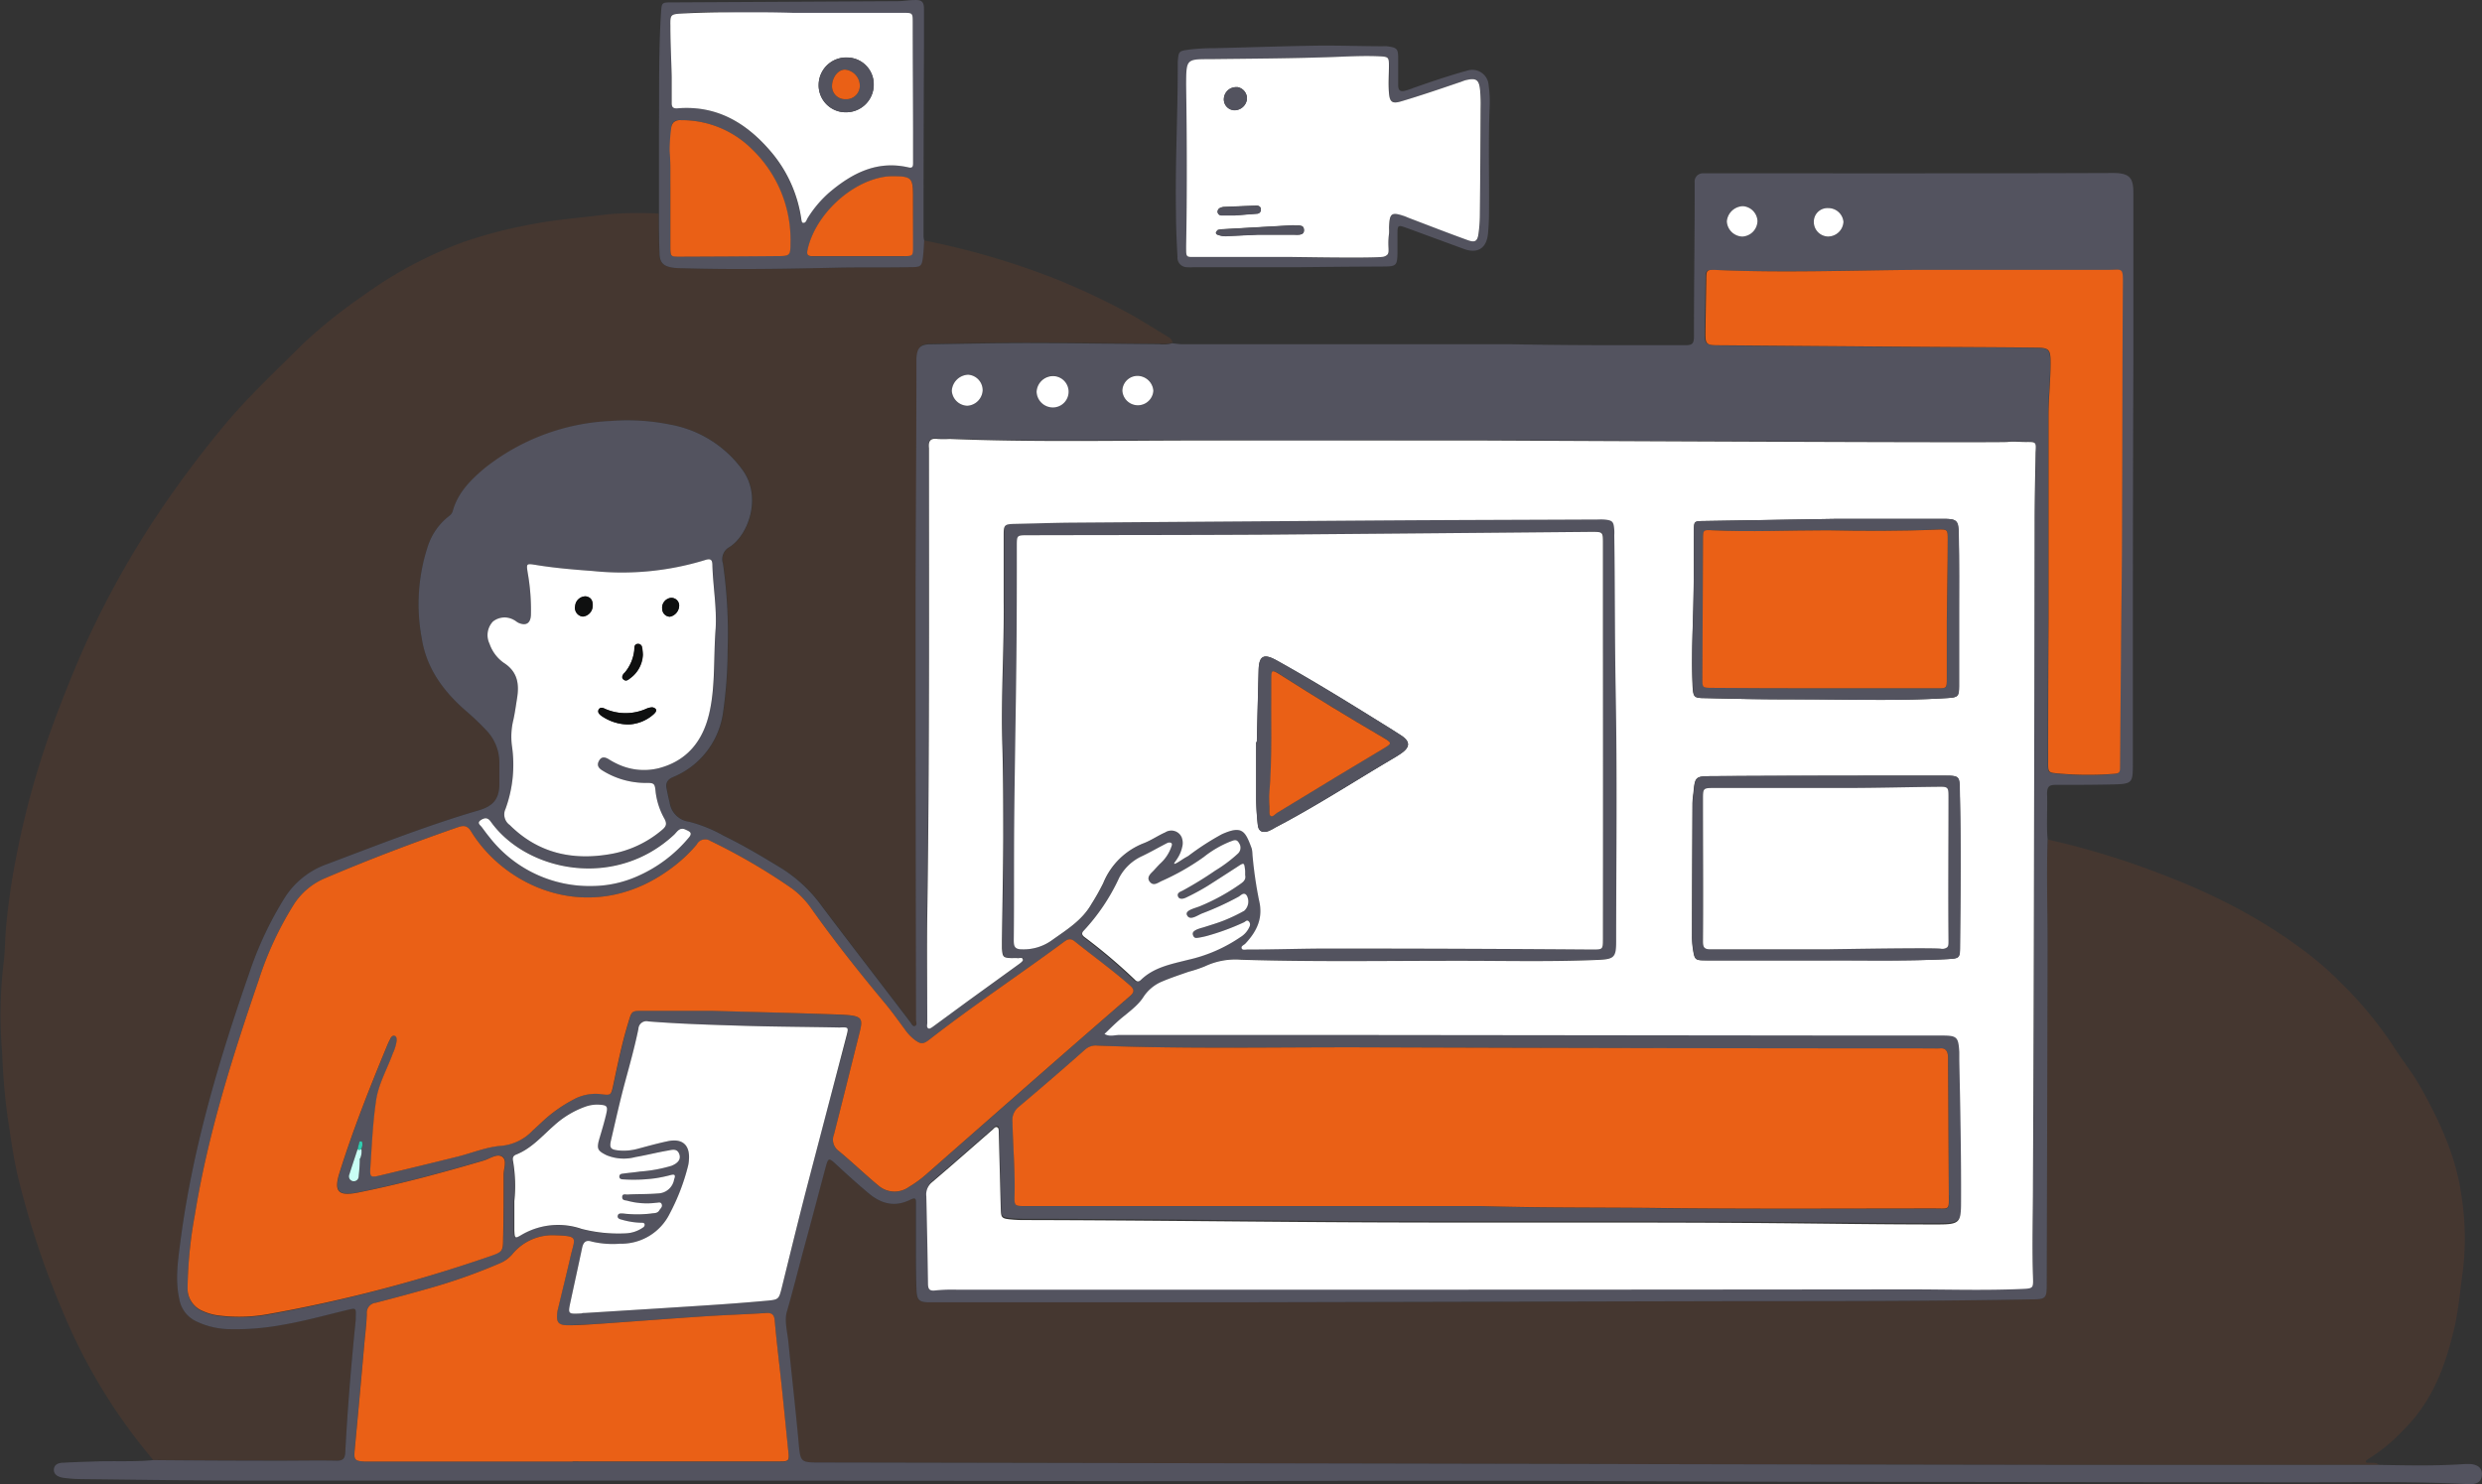 <svg xmlns="http://www.w3.org/2000/svg" viewBox="0 0 383.72 229.51"><rect x="0" y="0" width="383.72" height="229.51" fill="#333333" stroke="none"/><defs><style>.cls-1,.cls-4{fill:#ea6016;}.cls-1{opacity:0.1;}.cls-2{fill:#53535f;}.cls-3{fill:#fff;}.cls-5{fill:#c9fef4;}.cls-6{fill:#31ccaf;}.cls-7{fill:#0f1010;}</style></defs><g id="Layer_2" data-name="Layer 2"><g id="Layer_1-2" data-name="Layer 1"><path class="cls-1" d="M142.86,37.18A118.49,118.49,0,0,1,163,43.05a110.51,110.51,0,0,1,11.71,5.51c2,1.12,4,2.4,6,3.61a1.06,1.06,0,0,1,.56.81,4.85,4.85,0,0,1-2,.15c-6.74-.05-13.49-.16-20.23-.17-5,0-10,.1-15.06.18-1.67,0-2.16.55-2.24,2.26V56c0,13-.13,26-.13,39.07q0,31.3.07,62.63c0,.32.22.75-.14.93s-.53-.3-.71-.53c-4.56-6-9.14-11.9-13.65-17.9a22.62,22.62,0,0,0-6.26-5.92c-2.94-1.79-5.89-3.55-9-5.06a21.41,21.41,0,0,0-5.34-2.17,3.46,3.46,0,0,1-3-3c-.19-.73-.34-1.47-.48-2.21s.11-1.3,1-1.69a12.64,12.64,0,0,0,7.71-9.76,69.54,69.54,0,0,0,.74-9.87,76.77,76.77,0,0,0-.72-13.38,2.13,2.13,0,0,1,1-2.55c2.93-1.85,5-7.68,2.1-11.81a17.67,17.67,0,0,0-11.21-7.12,33.28,33.28,0,0,0-9.23-.57A33.72,33.72,0,0,0,74.91,72.5C72.75,74.23,70.78,76.18,70,79c-.14.54-.55.75-.9,1.06a9.67,9.67,0,0,0-2.89,4.21,28.58,28.58,0,0,0-1,14.44c.74,4.65,3.36,8.21,6.85,11.22,1.09,1,2.15,1.94,3.14,3a7.18,7.18,0,0,1,2,4.85c0,1.23,0,2.45,0,3.68-.07,2.22-1.11,3.22-3.18,3.83-8,2.35-15.72,5.41-23.5,8.33A12.81,12.81,0,0,0,44,138.84a54.53,54.53,0,0,0-5.44,11.54c-4.71,13.51-8.78,27.2-10.65,41.43-.39,3-.85,6-.2,9a4.72,4.72,0,0,0,2.62,3.49,12.57,12.57,0,0,0,5,1.21,39.72,39.72,0,0,0,8.43-.69c3.39-.57,6.7-1.5,10-2.3,1.29-.3,1.29-.27,1.24,1.09,0,.14,0,.28,0,.41-.69,6.85-1.27,13.7-1.62,20.57-.06,1-.44,1.27-1.38,1.25-2.83,0-5.65,0-8.48,0l-19.83-.09A87.13,87.13,0,0,1,9.87,203.2a133.63,133.63,0,0,1-7-20.86c-.72-2.84-1.1-5.77-1.55-8.68-.57-3.67-.85-7.37-1-11a69,69,0,0,1,.19-13.4c.29-2,.24-4.1.45-6.15a110.84,110.84,0,0,1,1.86-12.18,133.16,133.16,0,0,1,4.84-17.43c1.69-4.72,3.54-9.38,5.6-14A143.09,143.09,0,0,1,26.93,75.84q4-5.64,8.44-10.9C39,60.73,43,57,46.9,53.11a79,79,0,0,1,9.15-7.33,64.11,64.11,0,0,1,15.58-8.35,71.89,71.89,0,0,1,10.75-2.78c3.84-.75,7.74-1,11.6-1.52a60.37,60.37,0,0,1,7.85-.11c0,2,0,4,.08,6,0,1.58.59,2.17,2.21,2.37a16.26,16.26,0,0,0,1.85.08c7.77.21,15.55.09,23.33-.09,3.78-.09,7.58,0,11.37-.08,1.74,0,1.81-.13,2-1.85C142.79,38.69,142.81,37.93,142.86,37.18Z"/><path class="cls-1" d="M316.59,129.81a124.35,124.35,0,0,1,16.35,4.89c3.21,1.23,6.41,2.49,9.48,4a80.75,80.75,0,0,1,14.39,8.76,48.77,48.77,0,0,1,5.08,4.49,60.28,60.28,0,0,1,8,9.62c1.45,2.32,3.2,4.45,4.53,6.87,2.81,5.08,5.24,10.35,6.07,16.1a42.27,42.27,0,0,1,.28,11.9c-.42,3-.67,6.12-1.38,9.12-1.36,5.74-3.37,11.12-7.71,15.44a27,27,0,0,1-5.49,4.57c-.17.1-.44.27-.43.38,0,.36.4.21.63.24.46.06,1-.11,1.35.32h-6.19l-40.08,0-84.31-.16-35.28-.07-75-.14c-3.24,0-3.16,0-3.46-3.3-.47-5.13-1.06-10.25-1.57-15.38-.16-1.56-.64-3.26-.22-4.67.94-3.23,1.74-6.5,2.63-9.75,1.11-4.1,2.19-8.22,3.29-12.33.49-1.79.49-1.78,1.91-.46,1.57,1.45,3.15,2.87,4.79,4.25,2,1.68,4.1,2.18,6.47,1,.91-.44.86,0,.86.65,0,2.2,0,4.41,0,6.61s0,4.41.08,6.61c.07,1.74.42,2,2.11,2,2.06,0,4.13,0,6.2,0q20.25,0,40.5,0,39.38-.08,78.75-.18c14.87,0,29.75,0,44.62-.28,2.45,0,2.56-.12,2.56-2.36q.07-26.13.13-52.28C316.55,140.82,316.36,135.32,316.59,129.81Z"/><path class="cls-2" d="M381.8,226.37c-.2,0-.41,0-.61,0-4.47.32-8.95.22-13.42.14h-6.19q-20,0-40.08,0-42.15-.06-84.31-.16l-35.28-.07-75-.14c-3.24,0-3.16,0-3.46-3.29-.47-5.14-1.06-10.26-1.57-15.39-.16-1.56-.64-3.25-.22-4.67.47-1.61.9-3.24,1.33-4.86s.85-3.25,1.29-4.88q.84-3.08,1.66-6.17t1.64-6.16c.49-1.8.49-1.79,1.91-.47,1.57,1.45,3.15,2.88,4.79,4.25,2,1.69,4.1,2.18,6.47,1,.91-.45.86,0,.86.64,0,2.21,0,4.41,0,6.62s0,4.41.08,6.61c.07,1.73.42,2,2.11,2,2.06,0,4.13,0,6.19,0,13.51,0,27,0,40.51,0l78.75-.18c14.87,0,29.75,0,44.62-.27,2.45,0,2.56-.13,2.56-2.36q.07-26.15.13-52.28c0-5.51-.18-11,0-16.53-.19-2.33,0-4.68-.08-7,0-1.08.29-1.41,1.37-1.39,3,0,5.93,0,8.89-.07s3-.26,3-3.25c0-5.44,0-10.88,0-16.32q0-22.72.08-45.45c0-8.82,0-17.63,0-26.45,0-2.25-.51-3.08-3.16-3.07-20.53.08-41.06.05-61.59.05-.62,0-1.24,0-1.86,0A1.26,1.26,0,0,0,262,28.22c0,.48,0,1,0,1.45,0,7.44-.12,14.88-.11,22.33,0,1.06-.21,1.4-1.31,1.37l-2.7,0c-1,0-1.67,0-7.43,0h-2.94c-7.09,0-14-.14-14-.14h-5.86c-11.18,0-26.21,0-44.81,0-.54,0-1.09-.1-1.63-.15a4.85,4.85,0,0,1-2,.14c-6.74-.05-13.49-.16-20.23-.17-5,0-10,.11-15.06.19-1.67,0-2.16.55-2.24,2.25V56c0,13-.13,26-.13,39.07q0,31.32.07,62.64c0,.32.22.75-.14.92s-.53-.29-.71-.53c-4.56-6-9.14-11.9-13.65-17.89a22.34,22.34,0,0,0-6.26-5.92c-2.94-1.79-5.89-3.56-9-5.07a21.76,21.76,0,0,0-5.34-2.16,3.48,3.48,0,0,1-3-3c-.19-.73-.34-1.47-.48-2.21s.11-1.3,1-1.69a12.66,12.66,0,0,0,7.71-9.77,69.43,69.43,0,0,0,.74-9.87,76.83,76.83,0,0,0-.72-13.38,2.13,2.13,0,0,1,1-2.55c2.93-1.84,5-7.68,2.1-11.81a17.67,17.67,0,0,0-11.21-7.12,33.28,33.28,0,0,0-9.23-.57,33.73,33.73,0,0,0-19.58,7.36C72.75,74.23,70.78,76.19,70,79c-.14.55-.55.76-.9,1.06a9.73,9.73,0,0,0-2.89,4.21,28.62,28.62,0,0,0-1,14.45c.74,4.65,3.36,8.2,6.85,11.22a40.23,40.23,0,0,1,3.14,3,7.14,7.14,0,0,1,2,4.84c0,1.23,0,2.45,0,3.68-.07,2.22-1.11,3.23-3.18,3.84-8,2.34-15.72,5.4-23.5,8.33A12.74,12.74,0,0,0,44,138.84a54.6,54.6,0,0,0-5.44,11.55c-4.71,13.5-8.78,27.19-10.65,41.43-.39,3-.85,6-.2,9a4.68,4.68,0,0,0,2.62,3.49,12.41,12.41,0,0,0,5,1.21,39.71,39.71,0,0,0,8.43-.68c3.39-.58,6.7-1.51,10-2.3,1.29-.31,1.29-.28,1.24,1.08,0,.14,0,.28,0,.42-.69,6.84-1.27,13.7-1.62,20.57-.06,1-.44,1.26-1.38,1.25-2.83-.06-5.65,0-8.48,0q-9.91,0-19.83-.09c-2.88.28-5.77.11-8.66.2-1.71.06-3.43.1-5.15.2-.69,0-1.5.18-1.55,1.05s.81,1.21,1.56,1.3a23.25,23.25,0,0,0,2.89.19c8.18.09,16.37.21,24.56.23,18.17,0,36.34,0,54.51,0q42.26,0,84.51.09c16.6,0,33.19-.08,49.79-.07,15.76,0,31.52.12,47.28.15q41.11.06,82.23.1c8.66,0,17.32-.17,26,.28,1.36.07,2-.44,2.05-1.47S383.07,226.44,381.8,226.37ZM124.87,183.13c-1.38,5.31-2.68,10.65-4,16-.45,1.78-.47,1.83-2.38,2-3.08.28-6.17.51-9.26.71-6.24.41-12.49.79-18.74,1.18-.2,0-.41,0-.61.07-2.08.11-2.08.11-1.66-1.84.59-2.75,1.2-5.5,1.78-8.26.19-.89.55-1.33,1.54-1a14.24,14.24,0,0,0,4.32.32,8.35,8.35,0,0,0,7.7-4.67,32.62,32.62,0,0,0,2.81-7.3,5,5,0,0,0,.15-1c.18-2.28-1-3.36-3.27-2.88-1.55.33-3.07.75-4.6,1.16a8.18,8.18,0,0,1-3.07.26c-1.18-.13-1.38-.4-1.1-1.59.7-3,1.36-6,2.17-9,.74-2.72,1.49-5.43,2.06-8.19a1.24,1.24,0,0,1,1.55-1.16c5,.39,9.9.53,14.86.68s9.78.16,14.67.26c1.45,0,1.47.06,1.11,1.43C128.86,167.85,126.84,175.48,124.87,183.13ZM79.3,179.71c-.1-.5-.18-.94.44-1.18,2.38-.94,4-2.86,5.86-4.49a14.4,14.4,0,0,1,4.73-2.88,5.52,5.52,0,0,1,2-.36c1.52.07,1.65.18,1.29,1.67-.29,1.2-.65,2.39-1,3.57-.45,1.58-.33,1.88,1.11,2.59a7,7,0,0,0,4.46.28c1.69-.29,3.36-.72,5-1,.63-.11,1.43-.39,1.77.53.29.76-.13,1.4-1.22,1.83a22.35,22.35,0,0,1-4.86.88c-.89.14-1.78.2-2.67.33-.25,0-.56.12-.55.47s.31.42.57.43a24.8,24.8,0,0,0,5-.17,20.81,20.81,0,0,0,2.22-.46c.61-.17,1-.2.68.62a2.6,2.6,0,0,1-2.52,2.19c-1.58.13-3.16.08-4.73.17-.29,0-.77-.16-.78.37s.41.5.73.57a11.45,11.45,0,0,0,4.51.33c.3,0,.72-.19.87.23s-.19.63-.36.92c-.3.52-.82.43-1.27.51a17.92,17.92,0,0,1-4.33,0c-.31,0-.75-.09-.84.34s.32.54.65.62a11.68,11.68,0,0,0,3.05.47c.17,0,.42,0,.46.26a.5.5,0,0,1-.28.49,5,5,0,0,1-2.7.89,22.91,22.91,0,0,1-6.75-.69,11.17,11.17,0,0,0-9.35.95c-1,.59-1,.49-1.06-.72,0-1.51,0-3,0-4.54A23,23,0,0,0,79.3,179.71ZM282.66,32.18A2.34,2.34,0,0,1,285,34.29a2.39,2.39,0,0,1-2.41,2.28,2.25,2.25,0,0,1-2.17-2.26A2.1,2.1,0,0,1,282.66,32.18Zm-13.22-.3a2.42,2.42,0,0,1,2.27,2.27,2.46,2.46,0,0,1-2.34,2.43,2.48,2.48,0,0,1-2.4-2.36A2.58,2.58,0,0,1,269.44,31.88Zm-5.88,19,.12-7.44c0-1.72,0-1.76,1.69-1.68,10.19.43,20.39,0,30.58,0,9.92,0,19.84,0,29.76,0,2.42,0,2.47-.52,2.44,2.37-.09,11.57-.06,23.14-.12,34.71,0,7.62-.12,15.25-.18,22.87-.05,5.51-.08,11-.13,16.51,0,1.43,0,1.4-1.44,1.5a49.06,49.06,0,0,1-8-.08c-1.68-.15-1.69-.12-1.68-1.79q0-11.06.06-22.11c0-10.48,0-21,0-31.42,0-2.76.32-5.5.31-8.25,0-2-.22-2.26-2.26-2.29-6.14-.07-12.27-.08-18.4-.12q-15.09-.11-30.17-.23C263.51,53.38,263.52,53.36,263.56,50.89ZM175.9,58.1a2.48,2.48,0,0,1,2.41,2.32,2.4,2.4,0,0,1-4.79,0A2.34,2.34,0,0,1,175.9,58.1Zm-13.09,0a2.43,2.43,0,0,1,0,4.85,2.52,2.52,0,0,1-2.53-2.43A2.56,2.56,0,0,1,162.81,58.1Zm-13.15-.16a2.4,2.4,0,0,1,2.26,2.44,2.52,2.52,0,0,1-2.37,2.36,2.48,2.48,0,0,1-2.4-2.31A2.64,2.64,0,0,1,149.66,57.94Zm-6.34,83.41c.35-23.84.24-47.68.26-71.52,0-.2,0-.41,0-.62-.11-1,.14-1.59,1.33-1.42a16.44,16.44,0,0,0,1.86,0c12.81.52,25.63.19,38.45.24,14.68.06,29.37,0,44.05,0,48.18.22,79.47.32,81,.23,1-.06,1.93,0,2.89,0,1.6,0,1.6,0,1.58,1.51,0,3.65-.14,7.29-.15,10.93q-.06,26.27-.09,52.53,0,24.91-.16,49.82c0,4.68-.16,9.35,0,14,.06,2,.12,2-1.8,2.07-5.79.25-11.57.05-17.36.06q-44,.06-88.06.05H148a25.87,25.87,0,0,0-3.3.11c-1,.14-1.16-.26-1.17-1.12q-.09-6.72-.26-13.43a2.42,2.42,0,0,1,.86-2.16c3.15-2.67,6.24-5.41,9.36-8.12.24-.2.48-.61.84-.33.15.12.14.49.14.75q.17,5.89.31,11.77c0,1.4.14,1.52,1.49,1.66a20.15,20.15,0,0,0,2.06.1c15.57,0,31.15.22,46.72.32,23.09.14,46.18,0,69.26.16,8.27.07,16.54.19,24.8.2h.62c3.28,0,3.5-.28,3.51-3.51,0-7.3-.12-14.59-.27-21.89,0-.41,0-.82,0-1.24-.14-2.34-.33-2.56-2.69-2.57-4.55,0-9.1,0-13.65,0L212,160l-38,0c-.21,0-.42,0-.62,0-.85-.07-1.73.35-2.55-.17.64-.61,1.26-1.23,1.91-1.82,1.37-1.26,3.06-2.3,4.05-3.8a6.36,6.36,0,0,1,3-2.51c1.32-.56,2.7-1,4.06-1.49a19.41,19.41,0,0,0,2.54-.85,11,11,0,0,1,5.59-1c11,.34,22.06.17,33.08.16,7.38,0,14.76.18,22.13-.14,2.42-.11,2.74-.41,2.74-2.8,0-12.89.17-25.78-.07-38.67-.15-8.06-.1-16.12-.22-24.18a7.67,7.67,0,0,0,0-.83c-.1-1.32-.26-1.49-1.62-1.61a7.48,7.48,0,0,0-.82,0c-10.89.05-21.77.07-32.66.14q-24.57.15-49.15.35c-2.82,0-5.64.13-8.47.19-1.5,0-1.67.15-1.68,1.64,0,3.44,0,6.89,0,10.33.08,7.51-.46,15-.2,22.52.17,4.67.16,9.35.13,14,0,5.3-.13,10.59-.2,15.89,0,.42,0,.83,0,1.24.1,1.39.19,1.47,1.59,1.52a5.73,5.73,0,0,1,.83,0c.29.05.75-.24.83.26,0,.16-.29.42-.5.58l-8,5.79-5.33,3.91c-.21.16-.49.4-.69.36-.44-.11-.27-.56-.27-.87C143.3,152.52,143.24,146.93,143.32,141.35Zm158,43.5c0,2.33.16,2.06-2.14,2.06-14.68,0-29.36.09-44-.1-8.68-.11-17.36,0-26.16-.31h-70.4c-1.73,0-1.79,0-1.75-1.62.1-3.79-.24-7.57-.32-11.36a2.59,2.59,0,0,1,.93-2.33q5.22-4.4,10.32-8.92a2.43,2.43,0,0,1,1.88-.58c13.91.54,27.83.22,41.75.26q43.74.17,87.47.17a8.85,8.85,0,0,0,1,0c.93-.1,1.22.44,1.29,1.21,0,.34,0,.69,0,1Q301.24,174.61,301.3,184.85Zm-53.44-39.67c0,1.61,0,1.63-1.66,1.62q-20.16-.08-40.31-.15c-4.33,0-8.67.11-13,.15-.31,0-.78.19-.89-.21s.38-.49.59-.72c1.78-1.91,2.78-4,2.09-6.73a63.86,63.86,0,0,1-1-6.93,5.8,5.8,0,0,0-.11-1c-1-2.76-1.49-3.64-4.62-2.24a40.69,40.69,0,0,0-5.19,3.36l-.53.3c-.41.25-.74.46-.94.6s-.64.38-.71.3.21-.36.51-.85a5.22,5.22,0,0,0,.71-1.69,2.43,2.43,0,0,0-.07-1.54,1.74,1.74,0,0,0-2.53-.77c-1.13.5-2.16,1.22-3.31,1.67a11.11,11.11,0,0,0-6.29,6.18,35.52,35.52,0,0,1-1.82,3.23c-1.44,2.53-3.83,4-6.12,5.61a7.45,7.45,0,0,1-4.56,1.4c-1.18,0-1.33-.43-1.33-1.44.06-6.13,0-12.27.07-18.4.08-8.46.25-16.93.34-25.39.06-5.71,0-11.42.06-17.13,0-1.65,0-1.67,1.68-1.67,12.33,0,24.66,0,37-.09q25-.16,50-.43h.2c1.72,0,1.74,0,1.74,1.81,0,4.68,0,9.37,0,14Q247.84,121.62,247.86,145.18Zm-80.35-1.27a31,31,0,0,0,5.48-8.19,7.53,7.53,0,0,1,3.55-3.34c1.3-.62,2.55-1.34,3.83-2a.8.8,0,0,1,.58-.07c.33.16.16.45.08.7a6.22,6.22,0,0,1-1.71,2.54c-.34.34-.66.7-1,1.07s-1.2,1-.6,1.74,1.28.11,1.89-.15a36.83,36.83,0,0,0,6.43-3.67,16.36,16.36,0,0,1,4.08-2.39c.5-.16,1-.52,1.4.23a1.24,1.24,0,0,1-.21,1.65,21.82,21.82,0,0,1-3.46,2.59,56.62,56.62,0,0,1-5.1,3.13c-.35.16-.86.35-.67.87s.85.37,1.22.19a36.71,36.71,0,0,0,3.27-1.76c1.58-1,3.12-2,4.67-3,1.07-.71,1.08-.71,1.22.6,0,.2,0,.41,0,.68.19.81-.45,1.16-1,1.55a31.81,31.81,0,0,1-6,3.26c-.78.32-2.31.62-2,1.35.46,1,1.65,0,2.48-.29a44.15,44.15,0,0,0,5.42-2.49c.4-.18.89-.9,1.36-.21a1.93,1.93,0,0,1-.41,2.35,27,27,0,0,1-3,1.44c-1.08.44-2.21.76-3.31,1.12a8,8,0,0,0-1,.32c-.35.18-.79.39-.59.91s.53.4.87.36a13.09,13.09,0,0,0,1.41-.31,37.13,37.13,0,0,0,5.59-2.07c.22-.1.43-.42.7-.18s.11.53,0,.78a3.51,3.51,0,0,1-1.44,1.7,23.41,23.41,0,0,1-8.08,3.51c-2.58.66-5.27,1.13-7.3,3.1-.41.39-.7.25-1-.08a84.31,84.31,0,0,0-7.72-6.53C167.21,144.58,167.13,144.28,167.51,143.91ZM75.68,99.54a3.06,3.06,0,0,1,.53-3.44,2.89,2.89,0,0,1,3.26-.23c.25.12.45.33.7.44,1.14.5,1.85.08,1.91-1.2a32.84,32.84,0,0,0-.5-6.57c-.21-1.4-.22-1.42,1.24-1.19,2.92.48,5.87.72,8.82.94A43.78,43.78,0,0,0,109,86.61c1-.35,1.15,0,1.17.9.11,3.23.68,6.43.47,9.67-.3,4.39.06,8.85-1,13.16s-3.39,7.31-7.82,8.45a9.52,9.52,0,0,1-6.43-.69,11.82,11.82,0,0,1-1.26-.69c-.6-.37-1.15-.52-1.54.26s0,1.17.61,1.51a12.65,12.65,0,0,0,6.45,1.88c1.54,0,1.58,0,1.72,1.47a11.18,11.18,0,0,0,1.36,4.08c.43.82.23,1.2-.38,1.72a16.69,16.69,0,0,1-8.15,3.76c-5.82,1-11.07-.22-15.39-4.52a2,2,0,0,1-.66-2.48,20,20,0,0,0,1-9.73,10.91,10.91,0,0,1,.23-4.1c.23-1.07.38-2.16.55-3.24.37-2.24.11-4.16-2.06-5.54A6,6,0,0,1,75.68,99.54Zm-1.34,27.22c.5-.32,1-.43,1.45.16l.37.5c5.68,7.38,19,10,28,1.66.52-.47.89-1.31,1.86-.81.59.3,1.11.51.43,1.28a21.57,21.57,0,0,1-8.06,6A17.42,17.42,0,0,1,91.64,137a19.59,19.59,0,0,1-16-7.59c-.4-.48-.77-1-1.13-1.48C74.26,127.56,73.64,127.22,74.34,126.76ZM41.41,203.29a25.61,25.61,0,0,1-7.62.19,8.52,8.52,0,0,1-2.38-.67A3.78,3.78,0,0,1,29,199.1a67.6,67.6,0,0,1,1.13-11.28c2-12.4,5.78-24.34,9.84-36.18a52.21,52.21,0,0,1,5.45-11.78,10.67,10.67,0,0,1,4.82-4.06q10.06-4.28,20.41-7.83c.92-.32,1.55-.44,2.2.63,5.55,9,19.23,14.82,31.46,5.25a22.14,22.14,0,0,0,3.42-3.28c.64-.78,1.18-1,2.08-.54a91.29,91.29,0,0,1,12.65,7.37,13.27,13.27,0,0,1,3,3.13c3.59,5.05,7.44,9.91,11.41,14.67,1.06,1.26,2,2.61,3,3.94a7.24,7.24,0,0,0,1.39,1.53c1.08.84,1.46.86,2.53,0,6.7-5.19,13.75-9.9,20.56-14.92.57-.42,1.05-.78,1.79-.18,2.85,2.28,5.81,4.42,8.56,6.83.85.74.57,1.14-.12,1.74q-6.48,5.59-12.93,11.26-9.24,8.09-18.46,16.21a17.73,17.73,0,0,1-2.67,1.93,3.81,3.81,0,0,1-4.64-.14c-2.12-1.75-4.1-3.67-6.22-5.43a2.14,2.14,0,0,1-.73-2.53c1.28-5,2.52-10,3.77-15,.73-2.91,1-3.38-2.68-3.53-6.95-.3-13.91-.45-19.9-.63-4.2,0-7.44,0-10.68,0-1.71,0-1.73,0-2.24,1.73-1,3.24-1.66,6.54-2.37,9.83-.33,1.52-.34,1.53-2,1.3a7.16,7.16,0,0,0-4.19.88,21.89,21.89,0,0,0-4.85,3.49c-.46.41-.9.84-1.37,1.25a7.57,7.57,0,0,1-4.82,2.38c-2.29.15-4.53,1.11-6.8,1.67-4,1-8,2-12,2.93-1.46.34-1.6.25-1.5-1.23.23-3.49.38-7,.9-10.47.38-2.51,1.71-4.78,2.57-7.18a6.75,6.75,0,0,0,.6-2c0-.28,0-.59-.27-.71s-.53.07-.66.32c-.22.43-.43.87-.61,1.31-2.63,6.36-5.17,12.75-7.24,19.32-1,3.08-.34,3.89,2.8,3.26,6.54-1.31,13-3.06,19.38-4.93,1-.28,2.11-1.15,2.9-.6s.23,1.81.23,2.76c0,3.3,0,6.61-.08,9.92,0,1.92-.14,2-1.91,2.66A226.87,226.87,0,0,1,41.41,203.29ZM55.65,179.2l.07.07-.1,0c0,.88-.08,1.77-.17,2.66a.73.73,0,0,1-1,.69.74.74,0,0,1-.43-1c.41-1.3.85-2.6,1.27-3.89.06-.27.11-.54.19-.79s.05-.6.44-.45c.1,0,.13.37.12.56a2.94,2.94,0,0,1-.16.58A2.66,2.66,0,0,1,55.65,179.2ZM120.33,226l-28.09,0H56.51c-1.74-.08-1.83-.24-1.67-1.93.51-5.41,1-10.81,1.47-16.22.14-1.58.35-3.15.39-4.73a1.53,1.53,0,0,1,1.39-1.68c3.06-.79,6.11-1.61,9.15-2.49a91.89,91.89,0,0,0,10.27-3.72,5.32,5.32,0,0,0,1.84-1.49,8,8,0,0,1,6.2-2.74c4,.11,3.35.26,2.64,3.31-.58,2.54-1.21,5.07-1.82,7.6-.08.34-.17.67-.22,1-.18,1.58.16,2.05,1.74,2s3.3-.13,5-.24c5.35-.37,10.7-.78,16-1.13,3.16-.21,6.32-.32,9.48-.52.93,0,1.32.19,1.4,1.21.29,3.35.71,6.7,1.06,10.05s.67,6.57,1,9.85C122.08,226,122.1,226,120.33,226Z"/><path class="cls-3" d="M106.46,129.55a21.57,21.57,0,0,1-8.06,6A17.42,17.42,0,0,1,91.64,137a19.59,19.59,0,0,1-16-7.59c-.4-.48-.77-1-1.13-1.48-.24-.34-.86-.68-.16-1.14.5-.32,1-.43,1.45.16l.37.5c5.68,7.38,19,10,28,1.66.52-.47.89-1.31,1.86-.81C106.62,128.57,107.14,128.78,106.46,129.55Z"/><path class="cls-3" d="M110.14,87.51c0-.85-.14-1.25-1.17-.9a43.78,43.78,0,0,1-17.33,1.68c-3-.22-5.9-.46-8.82-.94-1.46-.23-1.45-.21-1.24,1.19a32.84,32.84,0,0,1,.5,6.57c-.06,1.28-.77,1.7-1.91,1.2-.25-.11-.45-.32-.7-.44a2.89,2.89,0,0,0-3.26.23,3.06,3.06,0,0,0-.53,3.44,6,6,0,0,0,2.19,2.94c2.17,1.38,2.43,3.3,2.06,5.54-.17,1.08-.32,2.17-.55,3.24a10.91,10.91,0,0,0-.23,4.1,20,20,0,0,1-1,9.73,2,2,0,0,0,.66,2.48c4.32,4.3,9.57,5.5,15.39,4.52a16.69,16.69,0,0,0,8.15-3.76c.61-.52.81-.9.38-1.72a11.18,11.18,0,0,1-1.36-4.08c-.14-1.44-.18-1.49-1.72-1.47a12.65,12.65,0,0,1-6.45-1.88c-.58-.34-1-.77-.61-1.51s.94-.63,1.54-.26a11.82,11.82,0,0,0,1.26.69,9.52,9.52,0,0,0,6.43.69c4.43-1.14,6.83-4.24,7.82-8.45s.65-8.77,1-13.16C110.82,93.94,110.25,90.74,110.14,87.51Zm-20,7.83a1.35,1.35,0,0,1-1.19-1.61,1.62,1.62,0,0,1,1.63-1.52c.83.12,1.11.69,1.07,1.47A1.68,1.68,0,0,1,90.09,95.34Zm6.41,8.71a6.42,6.42,0,0,0,1.57-3.92c0-.29.11-.54.44-.59a.63.63,0,0,1,.73.56,6.92,6.92,0,0,1,.12,1.15,4.73,4.73,0,0,1-1.88,3.57c-.31.22-.64.6-1.07.28S96.27,104.32,96.5,104.05Zm4.68,6.25a6.2,6.2,0,0,1-4,1.72,7.36,7.36,0,0,1-4.3-1.39c-.24-.2-.54-.49-.36-.88s.59-.35.88-.2a7.9,7.9,0,0,0,6.59,0,2.51,2.51,0,0,1,.8-.18.86.86,0,0,1,.54.24C101.56,109.86,101.37,110.13,101.18,110.3Zm2.35-14.94a1.22,1.22,0,0,1-1.19-1.1,1.55,1.55,0,0,1,1.22-1.8A1.2,1.2,0,0,1,105,93.57,1.79,1.79,0,0,1,103.53,95.36Z"/><path class="cls-3" d="M193.21,143.2a3.51,3.51,0,0,1-1.44,1.7,23.41,23.41,0,0,1-8.08,3.51c-2.58.66-5.27,1.13-7.3,3.1-.41.39-.7.25-1-.08a84.31,84.31,0,0,0-7.72-6.53c-.42-.32-.5-.62-.12-1a31,31,0,0,0,5.48-8.19,7.53,7.53,0,0,1,3.55-3.34c1.3-.62,2.55-1.34,3.83-2a.8.8,0,0,1,.58-.07c.33.16.16.45.08.7a6.22,6.22,0,0,1-1.71,2.54c-.34.34-.66.7-1,1.07s-1.2,1-.6,1.74,1.28.11,1.89-.15a36.83,36.83,0,0,0,6.43-3.67,16.36,16.36,0,0,1,4.08-2.39c.5-.16,1-.52,1.4.23a1.24,1.24,0,0,1-.21,1.65,21.82,21.82,0,0,1-3.46,2.59,56.62,56.62,0,0,1-5.1,3.13c-.35.16-.86.35-.67.87s.85.37,1.22.19a36.71,36.71,0,0,0,3.27-1.76c1.58-1,3.12-2,4.67-3,1.07-.71,1.08-.71,1.22.6,0,.2,0,.41,0,.68.19.81-.45,1.16-1,1.55a31.81,31.81,0,0,1-6,3.26c-.78.32-2.31.62-2,1.35.46,1,1.65,0,2.48-.29a44.15,44.15,0,0,0,5.42-2.49c.4-.18.89-.9,1.36-.21a1.93,1.93,0,0,1-.41,2.35,27,27,0,0,1-3,1.44c-1.08.44-2.21.76-3.31,1.12a8,8,0,0,0-1,.32c-.35.18-.79.39-.59.91s.53.4.87.36a13.09,13.09,0,0,0,1.41-.31,37.13,37.13,0,0,0,5.59-2.07c.22-.1.43-.42.7-.18S193.29,143,193.21,143.2Z"/><path class="cls-3" d="M130.86,160.21c-2,7.64-4,15.27-6,22.92-1.38,5.31-2.68,10.65-4,16-.45,1.78-.47,1.83-2.38,2-3.08.28-6.17.51-9.26.71-6.24.41-12.49.79-18.74,1.18-.2,0-.41,0-.61.07-2.08.11-2.08.11-1.66-1.84.59-2.75,1.2-5.5,1.78-8.26.19-.89.55-1.33,1.54-1a14.24,14.24,0,0,0,4.32.32,8.35,8.35,0,0,0,7.7-4.67,32.62,32.62,0,0,0,2.81-7.3,5,5,0,0,0,.15-1c.18-2.28-1-3.36-3.27-2.88-1.55.33-3.07.75-4.6,1.16a8.18,8.18,0,0,1-3.07.26c-1.18-.13-1.38-.4-1.1-1.59.7-3,1.36-6,2.17-9,.74-2.72,1.49-5.43,2.06-8.19a1.24,1.24,0,0,1,1.55-1.16c5,.39,9.9.53,14.86.68s9.78.16,14.67.26C131.2,158.81,131.22,158.84,130.86,160.21Z"/><path class="cls-3" d="M95.75,181.93c0,.37.31.42.57.43a24.8,24.8,0,0,0,5-.17,20.81,20.81,0,0,0,2.22-.46c.61-.17,1-.2.68.62a2.6,2.6,0,0,1-2.52,2.19c-1.58.13-3.16.08-4.73.17-.29,0-.77-.16-.78.37s.41.5.73.57a11.45,11.45,0,0,0,4.51.33c.3,0,.72-.19.87.23s-.19.63-.36.92c-.3.52-.82.43-1.27.51a17.92,17.92,0,0,1-4.33,0c-.31,0-.75-.09-.84.34s.32.54.65.62a11.68,11.68,0,0,0,3.05.47c.17,0,.42,0,.46.26a.5.5,0,0,1-.28.49,5,5,0,0,1-2.7.89,22.91,22.91,0,0,1-6.75-.69,11.17,11.17,0,0,0-9.35.95c-1,.59-1,.49-1.06-.72,0-1.51,0-3,0-4.54a23,23,0,0,0-.17-6c-.1-.5-.18-.94.44-1.18,2.38-.94,4-2.86,5.86-4.49a14.4,14.4,0,0,1,4.73-2.88,5.52,5.52,0,0,1,2-.36c1.52.07,1.65.18,1.29,1.67-.29,1.2-.65,2.39-1,3.57-.45,1.58-.33,1.88,1.11,2.59a7,7,0,0,0,4.46.28c1.69-.29,3.36-.72,5-1,.63-.11,1.43-.39,1.77.53.29.76-.13,1.4-1.22,1.83a22.35,22.35,0,0,1-4.86.88c-.89.14-1.78.2-2.67.33C96.05,181.5,95.74,181.58,95.75,181.93Z"/><path class="cls-3" d="M313.2,68.34c-1,0-1.93-.11-2.89,0-1.57.09-32.86,0-81-.23-14.68,0-29.37,0-44.05,0-12.82,0-25.64.28-38.45-.24a16.44,16.44,0,0,1-1.86,0c-1.19-.17-1.44.43-1.33,1.42,0,.21,0,.42,0,.62,0,23.84.09,47.68-.26,71.52-.08,5.58,0,11.17,0,16.75,0,.31-.17.76.27.87.2,0,.48-.2.69-.36l5.33-3.91,8-5.79c.21-.16.53-.42.5-.58-.08-.5-.54-.21-.83-.26a5.73,5.73,0,0,0-.83,0c-1.4-.05-1.49-.13-1.59-1.52,0-.41,0-.82,0-1.24.07-5.3.18-10.59.2-15.89,0-4.68,0-9.36-.13-14-.26-7.51.28-15,.2-22.52,0-3.44,0-6.89,0-10.33,0-1.49.18-1.61,1.68-1.64,2.83-.06,5.65-.16,8.47-.19q24.57-.18,49.15-.35c10.89-.07,21.77-.09,32.66-.14a7.48,7.48,0,0,1,.82,0c1.36.12,1.52.29,1.62,1.61a7.67,7.67,0,0,1,0,.83c.12,8.06.07,16.12.22,24.18.24,12.89.08,25.78.07,38.67,0,2.39-.32,2.69-2.74,2.8-7.37.32-14.75.13-22.13.14-11,0-22,.18-33.08-.16a11,11,0,0,0-5.59,1,19.41,19.41,0,0,1-2.54.85c-1.36.48-2.74.93-4.06,1.49a6.36,6.36,0,0,0-3,2.51c-1,1.5-2.68,2.54-4.05,3.8-.65.59-1.27,1.21-1.91,1.82.82.52,1.7.1,2.55.17.2,0,.41,0,.62,0l38,0,74.64.08c4.55,0,9.1,0,13.65,0,2.36,0,2.55.23,2.69,2.57,0,.42,0,.83,0,1.24.15,7.3.3,14.59.27,21.89,0,3.23-.23,3.5-3.51,3.51h-.62c-8.26,0-16.53-.13-24.8-.2-23.08-.2-46.17,0-69.26-.16-15.57-.1-31.15-.29-46.72-.32a20.15,20.15,0,0,1-2.06-.1c-1.35-.14-1.45-.26-1.49-1.66q-.15-5.88-.31-11.77c0-.26,0-.63-.14-.75-.36-.28-.6.13-.84.33-3.12,2.71-6.21,5.45-9.36,8.12a2.42,2.42,0,0,0-.86,2.16q.16,6.71.26,13.43c0,.86.17,1.26,1.17,1.12a25.87,25.87,0,0,1,3.3-.11h59.14q44,0,88.06-.05c5.79,0,11.57.19,17.36-.06,1.92-.08,1.86-.09,1.8-2.07-.15-4.68,0-9.35,0-14q.12-24.91.16-49.82.06-26.27.09-52.53c0-3.64.1-7.28.15-10.93C314.8,68.32,314.8,68.33,313.2,68.34ZM261.78,94.17c.12-4,.06-8,.1-12,0-1.57,0-1.58,1.55-1.61L284,80.23c4.23,0,10.29,0,16.36,0,2.1,0,2.4.17,2.44,2.34.1,4.34.05,8.68.05,13q0,5.26,0,10.54c0,1.58-.16,1.73-1.77,1.83-8,.51-16,.15-24,.2-4.48,0-8.95-.07-13.42-.19-1.85,0-1.89-.15-2-2C261.5,102,261.66,98.09,261.78,94.17ZM303,146.3c0,1.87-.1,1.89-2,2-6.26.32-12.53.14-18.1.19-6.81,0-12.93,0-19.05,0-1.84,0-1.86,0-2.15-1.89a12.68,12.68,0,0,1-.12-1.85q0-10.31.07-20.61a13.84,13.84,0,0,1,.14-1.43c.25-2.62.25-2.69,2.9-2.7,9.5-.06,19-.06,28.5-.08,2.54,0,5.09,0,7.64,0,2,0,2.09.15,2.13,2.12C303.18,130.14,303.09,138.22,303,146.3Z"/><path class="cls-3" d="M247.82,98.05c0-4.68,0-9.37,0-14,0-1.81,0-1.81-1.74-1.81h-.2q-25,.23-50,.43c-12.33.07-24.66.06-37,.09-1.66,0-1.68,0-1.68,1.67,0,5.71,0,11.42-.06,17.13-.09,8.46-.26,16.93-.34,25.39-.06,6.13,0,12.27-.07,18.4,0,1,.15,1.45,1.33,1.44a7.45,7.45,0,0,0,4.56-1.4c2.29-1.63,4.68-3.08,6.12-5.61a35.52,35.52,0,0,0,1.82-3.23,11.11,11.11,0,0,1,6.29-6.18c1.15-.45,2.18-1.17,3.31-1.67a1.74,1.74,0,0,1,2.53.77,2.43,2.43,0,0,1,.07,1.54,5.22,5.22,0,0,1-.71,1.69c-.3.49-.58.78-.51.85s.42-.12.71-.3.53-.35.94-.6l.53-.3a40.69,40.69,0,0,1,5.19-3.36c3.13-1.4,3.61-.52,4.62,2.24a5.8,5.8,0,0,1,.11,1,63.86,63.86,0,0,0,1,6.93c.69,2.77-.31,4.82-2.09,6.73-.21.23-.69.36-.59.72s.58.21.89.21c4.34,0,8.68-.16,13-.15q20.16,0,40.31.15c1.64,0,1.66,0,1.66-1.62Q247.84,121.62,247.82,98.05Zm-31.3,18.52c-.57.39-1.17.73-1.76,1.08-5.86,3.47-11.57,7.17-17.62,10.32a7,7,0,0,1-1.09.56c-.9.29-1.49,0-1.59-1-.15-1.36-.23-2.74-.25-4.11,0-2.89,0-5.78,0-8.67h.1c.09-3.72.18-7.43.28-11.15.06-2.17.78-2.59,2.68-1.54,6,3.33,11.86,7,17.69,10.6l1.57,1C218.07,114.64,218.07,115.53,216.52,116.57Z"/><path class="cls-3" d="M285,34.29a2.39,2.39,0,0,1-2.41,2.28,2.25,2.25,0,0,1-2.17-2.26,2.1,2.1,0,0,1,2.23-2.13A2.34,2.34,0,0,1,285,34.29Z"/><path class="cls-3" d="M271.71,34.15a2.46,2.46,0,0,1-2.34,2.43,2.48,2.48,0,0,1-2.4-2.36,2.58,2.58,0,0,1,2.47-2.34A2.42,2.42,0,0,1,271.71,34.15Z"/><path class="cls-2" d="M142.78,36.57q0-14.68.07-29.37c0-1.93,0-3.86,0-5.78,0-1.18-.37-1.46-1.5-1.41-.83,0-1.65.16-2.47.17L103.91.37c-1.63,0-1.61,0-1.72,1.69-.37,5.91-.26,11.83-.31,17.75,0,4.41,0,8.81,0,13.22,0,2,0,4,.08,6,0,1.59.59,2.17,2.21,2.38.61.07,1.23.06,1.85.08,7.77.21,15.55.08,23.33-.1,3.78-.08,7.58,0,11.37-.08,1.74,0,1.81-.12,2-1.85.09-.75.11-1.51.16-2.26A4.25,4.25,0,0,1,142.78,36.57Zm-22.6,3q-7.53.08-15.08.09c-1.45,0-1.48,0-1.49-1.49,0-3,0-6.06,0-9.09a36.79,36.79,0,0,0,0-4.38c-.08-1.57.25-3.14.18-4.7a1.46,1.46,0,0,1,.31-1.11,1.53,1.53,0,0,1,1.15-.32,15.42,15.42,0,0,1,11,4.53,19.42,19.42,0,0,1,5.91,14.5C122.16,39.5,122.1,39.56,120.18,39.58Zm20.87-1.46c0,1.48,0,1.5-1.43,1.52-2.34,0-4.68,0-7,0v0c-2.34,0-4.68,0-7,0-.75,0-.91-.25-.75-1,1.16-5.31,6.61-10.5,12-11.29a8.58,8.58,0,0,1,1.24-.06c2.8,0,3.06.27,3.06,3S141.07,35.51,141.05,38.12Zm.07-12.87c0,.46-.08.78-.68.64-4.85-1.11-8.73.88-12.27,3.87a17.45,17.45,0,0,0-3.33,3.93c-.21.31-.28.89-.81.74-.15,0-.18-.58-.24-.89a20.54,20.54,0,0,0-4.44-9.85c-3.81-4.57-8.44-7.45-14.65-6.94-.63.05-.9-.16-.9-.76,0-1.37,0-2.75,0-4.12,0-2.62-.15-5.23-.2-7.84,0-1.76,0-1.84,1.81-1.94a45.91,45.91,0,0,1,7-.19A67.2,67.2,0,0,0,122.78,2h15.9c.27,0,.55,0,.83,0,1.57,0,1.6,0,1.6,1.57,0,5.64,0,11.29,0,16.94C141.17,22.08,141.13,23.66,141.12,25.25Z"/><path class="cls-3" d="M141.11,3.56c0-1.61,0-1.58-1.6-1.57-.28,0-.56,0-.83,0h-15.9c-1.58-.05-3.31-.08-5.16-.09-3.62,0-3,0-5.17,0-2.34,0-4.69.07-7,.19-1.8.1-1.84.18-1.81,1.94,0,2.61.15,5.22.2,7.84,0,1.37,0,2.75,0,4.12,0,.6.27.81.9.76,6.21-.51,10.84,2.37,14.65,6.94a20.54,20.54,0,0,1,4.44,9.85c.06.31.09.85.24.89.53.15.6-.43.81-.74a17.45,17.45,0,0,1,3.33-3.93c3.54-3,7.42-5,12.27-3.87.6.14.68-.18.68-.64,0-1.59,0-3.17,0-4.75C141.15,14.85,141.11,9.2,141.11,3.56Zm-10.32,13.8A4.17,4.17,0,0,1,126.57,13a4.25,4.25,0,0,1,4.5-4.11,4.13,4.13,0,0,1,4,4.14A4.27,4.27,0,0,1,130.79,17.36Z"/><path class="cls-2" d="M230.31,16.34a17.74,17.74,0,0,0-.16-3.09,2.54,2.54,0,0,0-3.38-2.31c-2.79.76-5.52,1.7-8.24,2.65a11,11,0,0,1-1.37.46c-.67.15-1-.09-1-.86,0-1.37,0-2.75,0-4.12,0-1.58-.18-1.71-1.77-1.92a4.17,4.17,0,0,0-.61,0c-3.45,0-6.89-.14-10.34-.09-5.23.08-10.46.27-15.7.39a32,32,0,0,0-3.91.22c-1.61.24-1.61.22-1.75,1.92,0,.35,0,.69,0,1,0,7.44-.41,14.88-.27,22.32,0,2.27.11,4.54.23,6.81a1.48,1.48,0,0,0,1.49,1.6,7.09,7.09,0,0,0,1,0H199l1.65,0c8.62-.1,12.93-.1,13.22-.11,2,0,2.15-.18,2.18-2.09,0-.89,0-1.79,0-2.69,0-1.69,0-1.7,1.55-1.14l8.71,3.2c2.09.77,3.49-.06,3.73-2.3a35.42,35.42,0,0,0,.16-3.71C230.25,27.09,230.08,21.72,230.31,16.34Zm-1.49,16.91a21.34,21.34,0,0,1-.21,2.88c-.16,1.17-.54,1.41-1.68,1-3-1.11-6.05-2.28-9.07-3.42l-.57-.24c-2.17-.75-2.45-.55-2.51,1.8a7.5,7.5,0,0,1,0,.82c-.31,2.12.17,2.86-.29,3.32a1.34,1.34,0,0,1-.82.32c-2.21.26-13.73.06-14.58,0-4.62,0-9.23,0-13.85,0-1.91,0-1.87.23-1.83-1.71.19-8.27.16-16.54,0-24.81V13c0-3.84,0-3.82,3.76-3.86,6.06-.07,12.12-.1,18.18-.3,2.62-.08,5.23-.26,7.85-.14,1.5.07,1.52.07,1.56,1.49s0,2.76,0,4.13.48,1.78,2,1.32c3-.93,5.88-1.91,8.82-2.88.33-.1.64-.26,1-.35,1.67-.42,2.13-.12,2.28,1.59a24,24,0,0,1,.11,2.68C228.91,22.22,228.88,27.74,228.82,33.25Z"/><path class="cls-3" d="M228.83,14c-.15-1.71-.61-2-2.28-1.59-.33.09-.64.25-1,.35-2.94,1-5.87,2-8.82,2.88-1.48.46-1.89.17-2-1.32s0-2.76,0-4.13-.06-1.42-1.56-1.49c-2.62-.12-5.23.06-7.85.14-6.06.2-12.12.23-18.18.3-3.74,0-3.74,0-3.76,3.86v.21c.12,8.27.15,16.54,0,24.81,0,1.94-.08,1.71,1.83,1.71,4.62,0,9.23,0,13.85,0,.85,0,12.37.22,14.58,0a1.34,1.34,0,0,0,.82-.32c.46-.46,0-1.2.29-3.32a7.5,7.5,0,0,0,0-.82c.06-2.35.34-2.55,2.51-1.8l.57.24c3,1.14,6,2.31,9.07,3.42,1.14.42,1.52.18,1.68-1a21.34,21.34,0,0,0,.21-2.88c.06-5.51.09-11,.12-16.54A24,24,0,0,0,228.83,14Zm-37.61-.55a1.77,1.77,0,0,1,1.56,1.83,1.94,1.94,0,0,1-1.91,1.75,1.67,1.67,0,0,1-1.66-1.71A1.89,1.89,0,0,1,191.22,13.48Zm-2.46,18.63a1.83,1.83,0,0,1,.39-.09c1.7-.07,3.4-.15,5.1-.2.37,0,.67.16.68.58a.61.61,0,0,1-.61.66l-3.47.27c-.81,0-1.42,0-2,0a.62.62,0,0,1-.6-.48A.64.64,0,0,1,188.76,32.11Zm11.35,4.19c-1.84,0-3.69,0-5.54,0v0l-4.72.22a3.44,3.44,0,0,1-1.62-.22c-.11,0-.27-.22-.25-.28s.18-.4.33-.45a4.81,4.81,0,0,1,1-.12l10.46-.59a.67.67,0,0,1,.2,0c.61.14,1.62-.26,1.62.73C201.6,36.42,200.68,36.29,200.11,36.3Z"/><path class="cls-4" d="M110.08,156.3c-4.2,0-7.44,0-10.68,0-1.71,0-1.73,0-2.24,1.74-1,3.23-1.66,6.53-2.37,9.83-.33,1.52-.34,1.52-2,1.3a7.09,7.09,0,0,0-4.19.88,21.84,21.84,0,0,0-4.85,3.48c-.46.42-.9.85-1.37,1.26a7.62,7.62,0,0,1-4.82,2.38c-2.29.15-4.53,1.1-6.8,1.67q-6,1.49-12,2.92c-1.46.35-1.6.25-1.5-1.22.23-3.5.38-7,.9-10.48.38-2.5,1.71-4.78,2.57-7.17a6.81,6.81,0,0,0,.6-2c0-.27,0-.58-.27-.71s-.53.08-.66.33c-.22.43-.43.86-.61,1.31-2.63,6.36-5.17,12.75-7.24,19.32-1,3.08-.34,3.88,2.8,3.26,6.54-1.31,13-3.06,19.38-4.93,1-.29,2.11-1.15,2.9-.61s.23,1.81.23,2.76c0,3.31,0,6.62-.08,9.92,0,1.93-.14,2.05-1.91,2.67a226.84,226.84,0,0,1-34.48,9,25,25,0,0,1-7.62.19,8.2,8.2,0,0,1-2.38-.67A3.76,3.76,0,0,1,29,199.09a67.59,67.59,0,0,1,1.13-11.27c2-12.4,5.78-24.35,9.84-36.19a51.94,51.94,0,0,1,5.45-11.77,10.61,10.61,0,0,1,4.82-4.06c6.71-2.86,13.52-5.45,20.41-7.84.92-.32,1.55-.44,2.2.63,5.55,9,19.23,14.83,31.46,5.26a22.2,22.2,0,0,0,3.42-3.29,1.46,1.46,0,0,1,2.08-.54,92.37,92.37,0,0,1,12.65,7.38,13.23,13.23,0,0,1,3,3.12c3.59,5.06,7.44,9.91,11.41,14.67,1.06,1.27,2,2.61,3,3.95a7.19,7.19,0,0,0,1.39,1.52c1.08.85,1.46.86,2.53,0,6.7-5.2,13.75-9.9,20.56-14.92.57-.43,1.05-.78,1.79-.19,2.85,2.28,5.81,4.42,8.56,6.83.85.74.57,1.15-.12,1.74q-6.48,5.61-12.93,11.26-9.24,8.1-18.46,16.21a17.8,17.8,0,0,1-2.67,1.94,3.81,3.81,0,0,1-4.64-.15c-2.12-1.75-4.1-3.67-6.22-5.42a2.15,2.15,0,0,1-.73-2.54c1.28-5,2.52-10,3.77-15,.73-2.9,1-3.37-2.68-3.53C123,156.62,116.07,156.48,110.08,156.3Z"/><path class="cls-4" d="M229,186.49h-70.4c-1.73,0-1.79,0-1.75-1.61.1-3.8-.24-7.58-.32-11.36a2.62,2.62,0,0,1,.93-2.34q5.22-4.4,10.32-8.91a2.44,2.44,0,0,1,1.88-.59c13.91.55,27.83.22,41.75.27q43.74.15,87.47.16a8.85,8.85,0,0,0,1,0c.93-.1,1.22.44,1.29,1.22,0,.34,0,.69,0,1q.06,10.23.12,20.47c0,2.33.16,2.07-2.14,2.06-14.68,0-29.36.1-44-.09C246.44,186.69,237.76,186.76,229,186.49Z"/><path class="cls-4" d="M88.52,226h-32c-1.74-.08-1.83-.24-1.67-1.93.51-5.4,1-10.81,1.47-16.21.14-1.58.35-3.16.39-4.73a1.54,1.54,0,0,1,1.39-1.69c3.06-.79,6.11-1.61,9.15-2.49a88.08,88.08,0,0,0,10.27-3.72,5.29,5.29,0,0,0,1.84-1.48,8,8,0,0,1,6.2-2.75c4,.12,3.35.27,2.64,3.31-.58,2.54-1.21,5.07-1.82,7.61-.08.33-.17.67-.22,1-.18,1.58.16,2,1.74,2s3.3-.13,5-.24c5.35-.37,10.7-.79,16-1.14,3.16-.21,6.32-.31,9.48-.51.93-.06,1.32.19,1.4,1.21.29,3.35.71,6.69,1.06,10s.67,6.57,1,9.85c.21,1.88.23,1.88-1.54,1.88l-28.09,0H88.52Z"/><path class="cls-4" d="M296,41.73q14.88,0,29.76,0c2.42,0,2.47-.53,2.44,2.36-.09,11.57-.06,23.14-.12,34.71,0,7.63-.12,15.25-.18,22.88-.05,5.5-.08,11-.13,16.51,0,1.43,0,1.4-1.44,1.5a51.39,51.39,0,0,1-8-.08c-1.68-.15-1.69-.13-1.68-1.79q0-11.07.06-22.12c0-10.47,0-20.94,0-31.42,0-2.76.32-5.49.31-8.24,0-2-.22-2.27-2.26-2.29-6.14-.07-12.27-.08-18.4-.13q-15.09-.1-30.17-.23c-2.57,0-2.56,0-2.52-2.52l.12-7.44c0-1.72,0-1.75,1.69-1.68C275.56,42.2,285.76,41.81,296,41.73Z"/><path class="cls-3" d="M165.2,60.43A2.43,2.43,0,0,1,162.79,63a2.52,2.52,0,0,1-2.53-2.43,2.56,2.56,0,0,1,2.55-2.42A2.43,2.43,0,0,1,165.2,60.43Z"/><path class="cls-3" d="M151.92,60.38a2.52,2.52,0,0,1-2.37,2.36,2.48,2.48,0,0,1-2.4-2.31,2.64,2.64,0,0,1,2.51-2.49A2.4,2.4,0,0,1,151.92,60.38Z"/><path class="cls-3" d="M178.31,60.42a2.4,2.4,0,0,1-4.79,0,2.34,2.34,0,0,1,2.38-2.3A2.48,2.48,0,0,1,178.31,60.42Z"/><path class="cls-5" d="M55.87,177.65a2.64,2.64,0,0,1-.22,1.54l-.1,0,.07.07c0,.89-.08,1.78-.17,2.66a.75.75,0,1,1-1.44-.31c.41-1.31.85-2.6,1.27-3.9A.52.52,0,0,0,55.87,177.65Z"/><path class="cls-6" d="M55.87,177.65a.52.52,0,0,1-.59.09c.06-.26.11-.53.19-.79s.05-.59.44-.45c.1,0,.13.37.12.57A3.14,3.14,0,0,1,55.87,177.65Z"/><polygon class="cls-6" points="55.62 179.29 55.55 179.22 55.65 179.19 55.72 179.26 55.62 179.29"/><path class="cls-4" d="M104.16,18.9a1.57,1.57,0,0,1,1.14-.32,15.38,15.38,0,0,1,11,4.53,19.4,19.4,0,0,1,5.91,14.49c0,1.89-.08,2-2,2-5,.05-10.05.07-15.08.09-1.45,0-1.48,0-1.49-1.5,0-3,0-6.05,0-9.08,0-.63,0-1.57,0-2.72,0-.68,0-1.49-.11-3.08a25.82,25.82,0,0,1,.23-3.43A1.51,1.51,0,0,1,104.16,18.9Z"/><path class="cls-4" d="M132.6,39.61h-7c-.75,0-.91-.25-.75-1,1.16-5.32,6.61-10.5,12-11.29a8.59,8.59,0,0,1,1.24-.07c2.8,0,3.06.27,3.06,3s0,5.23,0,7.85c0,1.47,0,1.5-1.43,1.51-2.34,0-4.68,0-7,0Z"/><path class="cls-2" d="M303,122.06c0-2-.14-2.09-2.13-2.12-2.55,0-5.1,0-7.64,0-9.5,0-19,0-28.5.08-2.65,0-2.65.08-2.9,2.7a13.84,13.84,0,0,0-.14,1.43q0,10.31-.07,20.61a12.68,12.68,0,0,0,.12,1.85c.29,1.84.31,1.88,2.15,1.89,6.12,0,12.24,0,19.05,0,5.57,0,11.84.13,18.1-.19,1.91-.1,2-.12,2-2C303.09,138.22,303.18,130.14,303,122.06Zm-1.78,23.42c0,.5,0,.8-.21,1a1.23,1.23,0,0,1-1,.21c-1-.12-7.79-.06-17.74.1-5.93,0-11.86,0-17.78,0-1,0-1.23-.24-1.23-1.25.06-7.31,0-14.61,0-21.92,0-1.76,0-1.78,1.81-1.78,6.76,0,13.52,0,20.27,0,4.69,0,9.37-.13,14.06-.18,1.81,0,1.82,0,1.82,1.71C301.22,130.74,301.17,138.11,301.2,145.48Z"/><path class="cls-3" d="M301.24,123.36c0,7.38-.07,14.75,0,22.12,0,.5,0,.8-.21,1a1.23,1.23,0,0,1-1,.21c-1-.12-7.79-.06-17.74.1-5.93,0-11.86,0-17.78,0-1,0-1.23-.24-1.23-1.25.06-7.31,0-14.61,0-21.92,0-1.76,0-1.78,1.81-1.78,6.76,0,13.52,0,20.27,0,4.69,0,9.37-.13,14.06-.18C301.23,121.63,301.24,121.65,301.24,123.36Z"/><path class="cls-2" d="M302.84,82.57c0-2.17-.34-2.34-2.44-2.34-6.07,0-12.13,0-16.36,0l-20.61.34c-1.52,0-1.54,0-1.55,1.61,0,4,0,8-.1,12s-.28,7.84-.07,11.76c.1,1.89.14,2,2,2,4.47.12,8.94.21,13.42.19,8,0,16,.31,24-.2,1.61-.1,1.76-.25,1.77-1.83q0-5.28,0-10.54C302.89,91.25,302.94,86.91,302.84,82.57ZM301,96c0,3,0,5.91,0,8.87,0,1.63,0,1.55-1.74,1.54-6.55,0-13.09,0-19.63,0q-7.44,0-14.88-.06c-1.58,0-1.55,0-1.54-1.61q.06-10.64.1-21.28c0-1.58,0-1.56,1.56-1.48,5.72.32,11.43,0,17.65,0,5.35.11,11.19.15,17-.11,1.58-.06,1.62,0,1.61,1.53C301.13,87.64,301.05,91.84,301,96Z"/><path class="cls-2" d="M216.52,113.65l-1.57-1c-5.83-3.65-11.67-7.27-17.69-10.6-1.9-1-2.62-.63-2.68,1.54-.1,3.72-.19,7.43-.28,11.15h-.1c0,2.89,0,5.78,0,8.67,0,1.37.1,2.75.25,4.11.1,1,.69,1.29,1.59,1a7,7,0,0,0,1.09-.56c6.05-3.15,11.76-6.85,17.62-10.32.59-.35,1.19-.69,1.76-1.08C218.07,115.53,218.07,114.64,216.52,113.65Zm-2.62,2.08c-2.47,1.49-5,3-7.44,4.46l-9,5.47c-.34.21-.68.71-1,.52s-.17-.86-.2-1.3,0-1.1,0-1.82c.52-5.89.26-12,.33-18,0-1.53.08-1.57,1.45-.69q7.83,5,15.86,9.7C215.25,114.86,215.23,114.92,213.9,115.73Z"/><path class="cls-7" d="M101.18,110.3a6.2,6.2,0,0,1-4,1.72,7.36,7.36,0,0,1-4.3-1.39c-.24-.2-.54-.49-.36-.88s.59-.35.88-.2a7.9,7.9,0,0,0,6.59,0,2.51,2.51,0,0,1,.8-.18.86.86,0,0,1,.54.24C101.56,109.86,101.37,110.13,101.18,110.3Z"/><path class="cls-7" d="M99.36,101.25a4.73,4.73,0,0,1-1.88,3.57c-.31.22-.64.6-1.07.28s-.14-.78.09-1a6.42,6.42,0,0,0,1.57-3.92c0-.29.11-.54.44-.59a.63.63,0,0,1,.73.56A6.92,6.92,0,0,1,99.36,101.25Z"/><path class="cls-7" d="M91.6,93.68a1.68,1.68,0,0,1-1.51,1.66,1.35,1.35,0,0,1-1.19-1.61,1.62,1.62,0,0,1,1.63-1.52C91.36,92.33,91.64,92.9,91.6,93.68Z"/><path class="cls-7" d="M105,93.57a1.79,1.79,0,0,1-1.42,1.79,1.22,1.22,0,0,1-1.19-1.1,1.55,1.55,0,0,1,1.22-1.8A1.2,1.2,0,0,1,105,93.57Z"/><path class="cls-2" d="M131.07,8.91a4.25,4.25,0,0,0-4.5,4.11,4.17,4.17,0,0,0,4.22,4.34,4.27,4.27,0,0,0,4.3-4.31A4.13,4.13,0,0,0,131.07,8.91Zm-.37,6.44a2,2,0,0,1-2.07-2c0-1.43,1-2.64,2.05-2.58a2.53,2.53,0,0,1,2.25,2.47A2.1,2.1,0,0,1,130.7,15.35Z"/><path class="cls-2" d="M201.6,35.65c0,.77-.92.64-1.49.65-1.84,0-3.69,0-5.54,0v0l-4.72.22a3.44,3.44,0,0,1-1.62-.22c-.11,0-.27-.22-.25-.28s.18-.4.33-.45a4.81,4.81,0,0,1,1-.12l10.46-.59a.67.67,0,0,1,.2,0C200.59,35.06,201.6,34.66,201.6,35.65Z"/><path class="cls-2" d="M192.78,15.31a1.94,1.94,0,0,1-1.91,1.75,1.67,1.67,0,0,1-1.66-1.71,1.89,1.89,0,0,1,2-1.87A1.77,1.77,0,0,1,192.78,15.31Z"/><path class="cls-2" d="M194.93,32.4a.61.61,0,0,1-.61.66l-3.47.27c-.81,0-1.42,0-2,0a.62.62,0,0,1-.6-.48.64.64,0,0,1,.54-.74,1.83,1.83,0,0,1,.39-.09c1.7-.07,3.4-.15,5.1-.2C194.62,31.81,194.92,32,194.93,32.4Z"/><path class="cls-4" d="M282.51,82c5.35.11,11.19.14,17-.11,1.58-.07,1.62,0,1.61,1.53,0,4.19-.11,8.39-.14,12.59,0,3,0,5.91,0,8.86,0,1.63,0,1.56-1.74,1.55-6.55,0-13.09,0-19.63,0q-7.44,0-14.88-.06c-1.58,0-1.55,0-1.54-1.61q.06-10.64.1-21.27c0-1.59,0-1.57,1.56-1.48C270.58,82.28,276.29,82,282.51,82Z"/><path class="cls-4" d="M196.21,123.06c.52-5.89.26-12,.33-18,0-1.53.08-1.57,1.45-.69q7.83,5,15.86,9.69c1.4.82,1.38.88.05,1.68-2.47,1.5-5,3-7.44,4.47-3,1.81-6,3.65-9,5.47-.34.21-.68.7-1,.51s-.17-.85-.2-1.29S196.21,123.77,196.21,123.06Z"/><path class="cls-4" d="M132.93,13.2a2.09,2.09,0,0,1-2.23,2.14,2,2,0,0,1-2.07-2c0-1.42,1-2.63,2.05-2.57A2.52,2.52,0,0,1,132.93,13.2Z"/></g></g></svg>